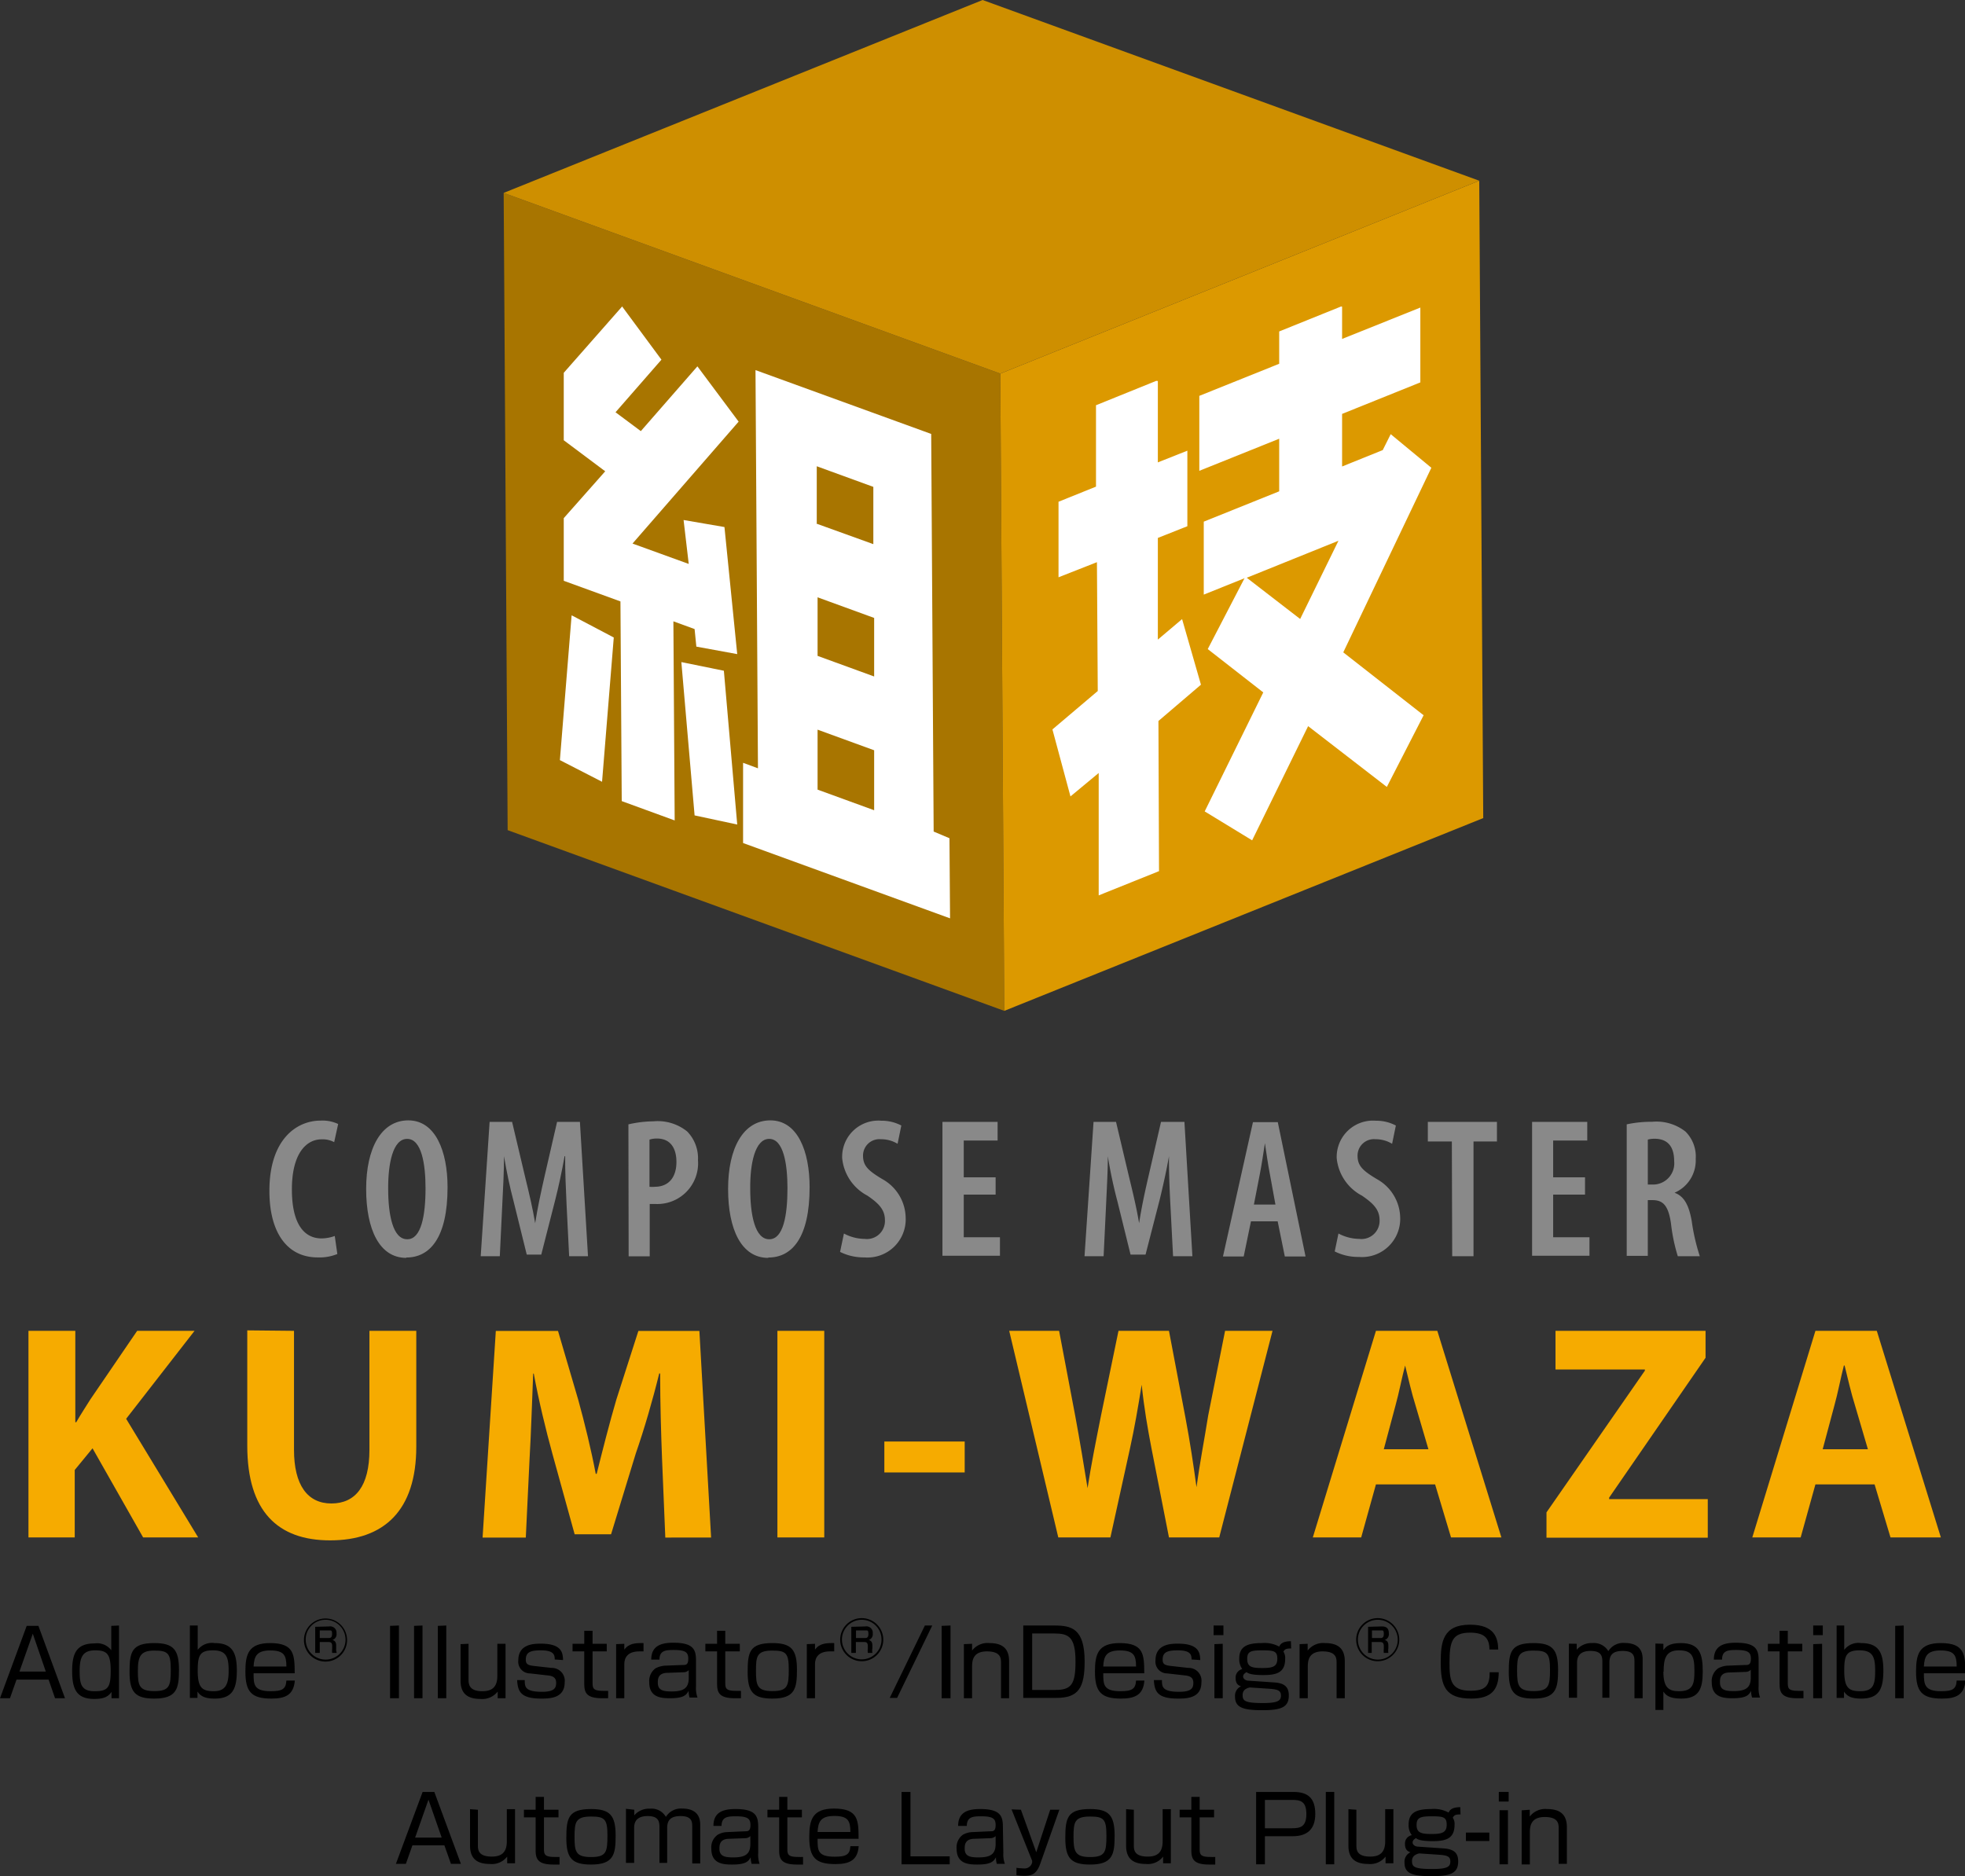 <svg xmlns="http://www.w3.org/2000/svg" xmlns:xlink="http://www.w3.org/1999/xlink" viewBox="0 0 167.76 160.19">
  <rect x="0" y="0" width="167.76" height="160.19" fill="#333333" stroke="none"/>
  <defs>
    <style>
      .a {
        fill: none;
      }

      .b {
        isolation: isolate;
      }

      .c {
        fill: #a87500;
      }

      .d {
        clip-path: url(#a);
      }

      .e {
        fill: #fff;
      }

      .f {
        fill: #dc9900;
      }

      .g {
        clip-path: url(#b);
      }

      .h {
        fill: #ce8f00;
      }

      .i {
        fill: #898989;
      }

      .j {
        fill: #f6ab00;
      }
    </style>
    <clipPath id="a" transform="translate(-0.2)">
      <polygon class="a" points="85.61 31.9 85.95 86.31 43.55 70.88 43.2 16.47 85.61 31.9"/>
    </clipPath>
    <clipPath id="b" transform="translate(-0.2)">
      <polygon class="a" points="85.61 31.9 126.5 15.43 126.84 69.85 85.95 86.31 85.61 31.9"/>
    </clipPath>
  </defs>
  <title>logo_KUMI_EN</title>
  <g>
    <g class="b">
      <g>
        <polygon class="c" points="85.4 31.9 85.74 86.31 43.34 70.88 43 16.47 85.4 31.9"/>
        <g class="b">
          <g class="d">
            <path class="e" d="M79.7,37.05l-15-5.45.21,34-1.27-.47,0,6.85,17.67,6.43-.05-6.84L79.91,71l-.21-34M62,57.27l-3.63-.74,1.13,13.09,3.64.78L62,57.27m-13-4.72L48,64.9l3.6,1.85,1-12.32-3.57-1.88M70,67.42l0-5.12,4.83,1.76,0,5.12L70,67.42M70,56l0-5,4.83,1.76,0,5L70,56m-.07-11.3,0-4.89,4.83,1.76,0,4.89L69.88,44.7M53.33,26.15l-5,5.68,0,5.76,3.54,2.65-3.54,4,0,5.35,4.84,1.76.11,17.05,4.52,1.65-.11-17,1.81.66.15,1.5,3.49.64L62.05,45l-3.49-.6L59,48.15,54.2,46.41,63.26,36l-3.52-4.72-4.83,5.53-2.16-1.61,3.92-4.49-3.34-4.52" transform="translate(-0.2)"/>
          </g>
        </g>
      </g>
      <g>
        <polygon class="f" points="85.4 31.9 126.29 15.43 126.63 69.85 85.74 86.31 85.4 31.9"/>
        <g class="b">
          <g class="g">
            <path class="e" d="M98.91,32.52,93.77,34.6l0,6.95-3.2,1.29,0,6.45L93.85,48l.07,11-3.87,3.28L91.59,68,94,66,94,76.45l5.15-2.07L99.1,61.56l3.63-3.1-1.61-5.6-2.07,1.75,0-8.68,2.52-1,0-6.45-2.52,1,0-6.95M111.2,52.85l-4.56-3.52,7.83-3.16-3.27,6.68m3.49-26.68-5.28,2.13,0,2.76-6.82,2.74,0,6.4,6.82-2.74,0,4.49-6.44,2.59,0,6.23,3.48-1.4-3.14,6.05,4.74,3.7-5,10.16,4.05,2.47L111.88,62l6.72,5.19,3.14-6.12-6.86-5.37,7.52-15.76-3.47-2.87-.68,1.36-3.47,1.4,0-4.49,6.68-2.69,0-6.39-6.68,2.68,0-2.76" transform="translate(-0.2)"/>
          </g>
        </g>
      </g>
      <polygon class="h" points="43 16.47 83.89 0 126.29 15.43 85.4 31.9 43 16.47"/>
    </g>
    <g>
      <path class="i" d="M29,107.07a4,4,0,0,1-1.68.29c-2.62,0-4.12-2.14-4.12-5.68,0-4.41,2.33-6,4.37-6a3.13,3.13,0,0,1,1.5.29l-.34,1.55a2.09,2.09,0,0,0-1.09-.24c-1.24,0-2.52,1.14-2.52,4.27s1.16,4.19,2.54,4.19a3.44,3.44,0,0,0,1.12-.21Z" transform="translate(-0.2)"/>
      <path class="i" d="M34.88,107.4c-2.28,0-3.42-2.42-3.42-5.89s1.29-5.85,3.6-5.85,3.35,2.62,3.35,5.71c0,4.32-1.51,6-3.52,6Zm.1-1.59c1.17,0,1.55-2,1.55-4.35,0-2.08-.34-4.22-1.57-4.22s-1.63,2.13-1.62,4.25c0,2.27.41,4.32,1.62,4.32Z" transform="translate(-0.2)"/>
      <path class="i" d="M48.57,102.84c-.06-1.3-.13-2.86-.12-4.12H48.4c-.22,1.26-.52,2.64-.8,3.74l-1.19,4.66H45.17l-1.12-4.54c-.31-1.16-.61-2.58-.82-3.86h0c0,1.29-.08,2.81-.15,4.17l-.21,4.37H41.24L42,95.79h1.92l1.1,4.65c.36,1.48.65,2.69.87,4h0c.2-1.29.46-2.49.8-4l1.07-4.65h1.95l.69,11.47H48.79Z" transform="translate(-0.2)"/>
      <path class="i" d="M53.85,96A10,10,0,0,1,56,95.74a4,4,0,0,1,2.87.87,3.28,3.28,0,0,1,.92,2.45,3.48,3.48,0,0,1-3.6,3.74h-.52v4.47h-1.8Zm1.8,5.33a2,2,0,0,0,.45,0c1.19,0,1.85-.81,1.85-2.12,0-1.08-.44-2-1.67-2a2.16,2.16,0,0,0-.63.09Z" transform="translate(-0.2)"/>
      <path class="i" d="M65.78,107.4c-2.28,0-3.42-2.42-3.42-5.89s1.29-5.85,3.61-5.85,3.35,2.62,3.35,5.71c0,4.32-1.51,6-3.52,6Zm.1-1.59c1.18,0,1.55-2,1.55-4.35,0-2.08-.34-4.22-1.56-4.22s-1.64,2.13-1.62,4.25c0,2.27.41,4.32,1.62,4.32Z" transform="translate(-0.2)"/>
      <path class="i" d="M72.25,105.32a3.8,3.8,0,0,0,1.77.46,1.54,1.54,0,0,0,1.73-1.6c0-.92-.56-1.45-1.49-2.09a4.06,4.06,0,0,1-2.16-3.2,3.09,3.09,0,0,1,3.35-3.2,3.57,3.57,0,0,1,1.7.41l-.32,1.56a2.7,2.7,0,0,0-1.42-.39,1.4,1.4,0,0,0-1.53,1.4c0,.88.46,1.29,1.64,2a3.84,3.84,0,0,1,2,3.28A3.26,3.26,0,0,1,74,107.36a4.52,4.52,0,0,1-2.08-.47Z" transform="translate(-0.2)"/>
      <path class="i" d="M85.2,102H82.48v3.64h3.09v1.58H80.66V95.79h4.71v1.59H82.48v3.14H85.2Z" transform="translate(-0.2)"/>
      <path class="i" d="M100.12,102.84c-.07-1.3-.13-2.86-.12-4.12h0c-.22,1.26-.53,2.64-.8,3.74L98,107.12H96.72l-1.12-4.54a39.18,39.18,0,0,1-.82-3.86h0c0,1.29-.09,2.81-.15,4.17l-.21,4.37H92.79l.77-11.47h1.92l1.1,4.65c.36,1.48.65,2.69.87,4h0c.2-1.29.45-2.49.8-4l1.07-4.65h2l.68,11.47h-1.65Z" transform="translate(-0.2)"/>
      <path class="i" d="M107,104.28l-.62,3h-1.77l2.56-11.47h2.12l2.37,11.47h-1.77l-.61-3Zm2.09-1.43-.48-2.63c-.15-.75-.3-1.81-.42-2.61h0c-.12.8-.29,1.91-.43,2.62l-.51,2.62Z" transform="translate(-0.2)"/>
      <path class="i" d="M114.47,105.32a3.87,3.87,0,0,0,1.77.46,1.55,1.55,0,0,0,1.74-1.6c0-.92-.57-1.45-1.5-2.09a4.06,4.06,0,0,1-2.16-3.2,3.1,3.1,0,0,1,3.35-3.2,3.57,3.57,0,0,1,1.7.41l-.32,1.56a2.69,2.69,0,0,0-1.41-.39,1.4,1.4,0,0,0-1.54,1.4c0,.88.46,1.29,1.64,2a3.84,3.84,0,0,1,2,3.28,3.26,3.26,0,0,1-3.52,3.37,4.44,4.44,0,0,1-2.07-.47Z" transform="translate(-0.2)"/>
      <path class="i" d="M124.15,97.46H122.1V95.79H128v1.67H126v9.8h-1.82Z" transform="translate(-0.2)"/>
      <path class="i" d="M135.52,102H132.8v3.64h3.1v1.58H131V95.79h4.71v1.59H132.8v3.14h2.72Z" transform="translate(-0.2)"/>
      <path class="i" d="M139.08,96a9.94,9.94,0,0,1,2.18-.22,4,4,0,0,1,2.84.84,3,3,0,0,1,.87,2.33,3,3,0,0,1-1.81,2.89v0c.82.29,1.23,1.06,1.47,2.42a17.19,17.19,0,0,0,.69,3h-1.88a15,15,0,0,1-.58-2.79c-.22-1.5-.65-2-1.57-2h-.41v4.76h-1.8Zm1.8,5.14h.48a1.81,1.81,0,0,0,1.77-2c0-1.13-.46-1.89-1.63-1.91a2.21,2.21,0,0,0-.62.07Z" transform="translate(-0.2)"/>
    </g>
    <g>
      <path class="j" d="M2.63,113.63h4v7.8h.08c.39-.68.81-1.31,1.2-1.94l4-5.86h4.9l-5.84,7.51,6.15,10.13H12.42L8.1,123.66l-1.52,1.85v5.76H2.63Z" transform="translate(-0.2)"/>
      <path class="j" d="M25.3,113.63v10.16c0,3,1.15,4.58,3.19,4.58s3.25-1.47,3.25-4.58V113.63h4v9.89c0,5.45-2.75,8-7.36,8-4.45,0-7.07-2.46-7.07-8.09v-9.84Z" transform="translate(-0.2)"/>
      <path class="j" d="M56.72,124.52c-.08-2.12-.16-4.69-.16-7.25h-.08c-.55,2.25-1.28,4.76-2,6.83L52.37,131H49.26l-1.89-6.84c-.57-2.07-1.18-4.58-1.6-6.88h-.05c-.1,2.38-.18,5.1-.31,7.3l-.32,6.7H41.4l1.13-17.64h5.31l1.73,5.89c.55,2,1.1,4.24,1.49,6.31h.08c.5-2,1.1-4.37,1.68-6.34l1.88-5.86h5.21l1,17.64H57Z" transform="translate(-0.2)"/>
      <path class="j" d="M70.57,113.63v17.64h-4V113.63Z" transform="translate(-0.2)"/>
      <path class="j" d="M82.56,123.08v2.64H75.7v-2.64Z" transform="translate(-0.2)"/>
      <path class="j" d="M90.55,131.27l-4.19-17.64h4.26L92,120.91c.39,2.09.76,4.37,1.05,6.15h0c.29-1.91.71-4,1.15-6.21l1.49-7.22H100l1.41,7.43c.39,2.07.68,4,.94,5.92h0c.27-2,.66-4,1-6.13l1.44-7.22h4.05l-4.55,17.64H100l-1.49-7.59c-.34-1.78-.63-3.43-.84-5.45h0c-.32,2-.61,3.67-1,5.45l-1.67,7.59Z" transform="translate(-0.2)"/>
      <path class="j" d="M117.67,126.74l-1.26,4.53h-4.13l5.39-17.64h5.24l5.47,17.64h-4.3l-1.36-4.53Zm4.48-3-1.1-3.74c-.32-1-.63-2.36-.89-3.41h0c-.27,1-.53,2.38-.82,3.41l-1,3.74Z" transform="translate(-0.2)"/>
      <path class="j" d="M132.23,129.13l8.4-12.1v-.1H133v-3.3h12.81v2.3l-8.23,11.94V128H146v3.29H132.23Z" transform="translate(-0.2)"/>
      <path class="j" d="M155.19,126.74l-1.26,4.53H149.8l5.39-17.64h5.24l5.47,17.64h-4.3l-1.36-4.53Zm4.48-3-1.1-3.74c-.32-1-.63-2.36-.89-3.41h-.06c-.26,1-.52,2.38-.81,3.41l-1,3.74Z" transform="translate(-0.2)"/>
    </g>
    <g>
      <path d="M5.75,145H4.9l-.55-1.59H1.61L1.05,145H.2l2.28-6.18h1ZM3,139.49l-1.14,3.23H4.11Z" transform="translate(-0.2)"/>
      <path d="M10.36,138.79V145H9.72l0-.54c-.26.37-.59.6-1.47.6-1.55,0-1.89-.88-1.89-2.4s.39-2.34,1.91-2.34a1.52,1.52,0,0,1,1.43.58v-2.08ZM7,142.66c0,1.15.14,1.74,1.28,1.74s1.37-.32,1.37-1.74-.29-1.75-1.32-1.75S7,141.43,7,142.66Z" transform="translate(-0.2)"/>
      <path d="M15.48,142.57c0,1.6-.18,2.46-2.11,2.46-1.63,0-2.11-.56-2.11-2.27s.18-2.47,2.11-2.47C15,140.29,15.48,140.84,15.48,142.57Zm-2.11,1.82c1.31,0,1.41-.44,1.41-1.84s-.24-1.62-1.41-1.62-1.4.49-1.4,1.73S12.07,144.39,13.37,144.39Z" transform="translate(-0.2)"/>
      <path d="M17.08,138.79v2.08a1.53,1.53,0,0,1,1.44-.58c1.49,0,1.9.79,1.9,2.34s-.35,2.4-1.89,2.4c-.85,0-1.2-.21-1.47-.6l0,.54h-.65v-6.18Zm0,3.87c0,1.43.37,1.74,1.37,1.74s1.27-.59,1.27-1.74-.18-1.75-1.33-1.75S17.08,141.36,17.08,142.66Z" transform="translate(-0.2)"/>
      <path d="M21.85,142.87c0,.94,0,1.53,1.47,1.53,1,0,1.29-.2,1.33-.91h.72c-.1,1.23-.81,1.54-2,1.54-1.71,0-2.22-.58-2.22-2.31,0-1.49.27-2.43,2.11-2.43,2.07,0,2.09,1,2.1,2.58Zm2.8-.58c0-.94-.19-1.37-1.37-1.37s-1.38.51-1.43,1.37Z" transform="translate(-0.2)"/>
      <path d="M29.83,140A1.84,1.84,0,1,1,28,138.19,1.84,1.84,0,0,1,29.83,140Zm-3.53,0a1.7,1.7,0,1,0,1.69-1.7A1.69,1.69,0,0,0,26.3,140Zm2-1.13a.54.54,0,0,1,.63.59.52.52,0,0,1-.35.57c.24.05.32.22.32.48v.22a1,1,0,0,0,.05.4h-.39a1.38,1.38,0,0,1,0-.36v-.22c0-.35-.18-.35-.34-.35H27.5v.93h-.39V138.9Zm-.8.34v.65h.71c.17,0,.34,0,.34-.35s-.08-.3-.32-.3Z" transform="translate(-0.2)"/>
      <path d="M34.26,138.79V145H33.5v-6.18Z" transform="translate(-0.2)"/>
      <path d="M36.27,138.79V145h-.72v-6.18Z" transform="translate(-0.2)"/>
      <path d="M38.3,138.79V145h-.72v-6.18Z" transform="translate(-0.2)"/>
      <path d="M40.2,140.35v3c0,.39,0,1.05,1.18,1.05.84,0,1.28-.37,1.28-1.31v-2.74h.7V145h-.67l0-.57a1.67,1.67,0,0,1-1.47.63c-1.15,0-1.7-.5-1.7-1.56v-3.12Z" transform="translate(-0.2)"/>
      <path d="M47.56,141.69c0-.42-.1-.78-1.19-.78-.94,0-1.28.19-1.28.8,0,.35.15.47.67.53l1.53.17a1.1,1.1,0,0,1,1.12,1.23c0,1.35-1.24,1.39-2,1.39-1.77,0-2-.61-2.06-1.58H45c0,.55,0,1,1.47,1,1.06,0,1.21-.33,1.21-.76s-.23-.59-.73-.64l-1.5-.17a1,1,0,0,1-1-1.12c0-1.42,1.38-1.42,1.94-1.42,1.81,0,1.86.82,1.88,1.4Z" transform="translate(-0.2)"/>
      <path d="M50.08,139.24h.71v1.11H52V141H50.79v2.62c0,.49,0,.75.88.75h.45V145l-.52,0c-1.3,0-1.52-.45-1.52-1.22V141h-1v-.65h1Z" transform="translate(-0.2)"/>
      <path d="M53.5,140.35l0,.5c.39-.54.94-.57,1.64-.56V141h-.37c-1,0-1.27.56-1.27,1.08V145h-.7v-4.62Z" transform="translate(-0.2)"/>
      <path d="M59.62,144a2.34,2.34,0,0,0,.13.94h-.68a2,2,0,0,1-.08-.57c-.21.39-.47.63-1.6.63-.78,0-1.76-.09-1.76-1.35a1.35,1.35,0,0,1,.54-1.21,2.15,2.15,0,0,1,.77-.22l1.55-.06c.25,0,.47,0,.47-.53s-.2-.75-1.24-.75c-.73,0-1.21.06-1.22.82h-.7c0-1.19.86-1.44,1.89-1.44,1.68,0,1.93.57,1.93,1.49ZM59,142.6a.62.62,0,0,1-.43.18l-1.36.05c-.83,0-.85.53-.85.84,0,.64.43.75,1.18.75,1,0,1.46-.27,1.46-1.14Z" transform="translate(-0.2)"/>
      <path d="M61.42,139.24h.7v1.11h1.24V141H62.12v2.62c0,.49,0,.75.88.75h.46V145l-.52,0c-1.3,0-1.52-.45-1.52-1.22V141h-1v-.65h1Z" transform="translate(-0.2)"/>
      <path d="M68.24,142.57c0,1.6-.17,2.46-2.1,2.46-1.63,0-2.11-.56-2.11-2.27s.17-2.47,2.11-2.47C67.76,140.29,68.24,140.84,68.24,142.57Zm-2.1,1.82c1.31,0,1.4-.44,1.4-1.84s-.23-1.62-1.4-1.62c-1.33,0-1.4.49-1.4,1.73S64.84,144.39,66.14,144.39Z" transform="translate(-0.2)"/>
      <path d="M69.78,140.35l0,.5c.39-.54.94-.57,1.64-.56V141h-.37c-1,0-1.27.56-1.27,1.08V145h-.7v-4.62Z" transform="translate(-0.2)"/>
      <path d="M75.61,140a1.84,1.84,0,1,1-1.84-1.84A1.84,1.84,0,0,1,75.61,140Zm-3.53,0a1.69,1.69,0,1,0,1.69-1.7A1.69,1.69,0,0,0,72.08,140Zm2-1.13a.54.54,0,0,1,.63.59.52.52,0,0,1-.35.57c.24.05.32.22.32.48v.22a1,1,0,0,0,0,.4h-.39a1.38,1.38,0,0,1,0-.36v-.22c0-.35-.18-.35-.34-.35h-.68v.93h-.39V138.9Zm-.8.34v.65H74c.17,0,.34,0,.34-.35s-.08-.3-.32-.3Z" transform="translate(-0.2)"/>
      <path d="M79.79,138.79l-3,6.18h-.63l3-6.18Z" transform="translate(-0.2)"/>
      <path d="M81.35,138.79V145h-.76v-6.18Z" transform="translate(-0.2)"/>
      <path d="M83.19,140.35l0,.58a1.66,1.66,0,0,1,1.48-.64c1.17,0,1.68.52,1.68,1.55V145h-.69v-3c0-.39,0-1-1.2-1s-1.27.78-1.27,1.34V145h-.7v-4.62Z" transform="translate(-0.2)"/>
      <path d="M90.22,138.79c1.44,0,2.58.24,2.58,3.07,0,2.25-.53,3.11-2.4,3.11H87.56v-6.18Zm-1.9.68v4.82h2c1.36,0,1.7-.51,1.7-2.42,0-2.13-.6-2.4-1.82-2.4Z" transform="translate(-0.2)"/>
      <path d="M94.39,142.87c0,.94,0,1.53,1.46,1.53,1,0,1.3-.2,1.34-.91h.71c-.09,1.23-.81,1.54-2,1.54-1.7,0-2.22-.58-2.22-2.31,0-1.49.27-2.43,2.11-2.43,2.08,0,2.09,1,2.1,2.58Zm2.8-.58c0-.94-.2-1.37-1.38-1.37s-1.38.51-1.42,1.37Z" transform="translate(-0.2)"/>
      <path d="M101.93,141.69c0-.42-.1-.78-1.19-.78-.94,0-1.28.19-1.28.8,0,.35.15.47.67.53l1.53.17a1.09,1.09,0,0,1,1.11,1.23c0,1.35-1.23,1.39-2,1.39-1.77,0-2-.61-2.06-1.58h.69c0,.55,0,1,1.47,1,1.06,0,1.21-.33,1.21-.76s-.23-.59-.73-.64l-1.5-.17a1,1,0,0,1-1-1.12c0-1.42,1.38-1.42,1.93-1.42,1.81,0,1.87.82,1.89,1.4Z" transform="translate(-0.2)"/>
      <path d="M104.65,138.79v.82h-.84v-.82Zm-.06,1.56V145h-.71v-4.62Z" transform="translate(-0.2)"/>
      <path d="M110.43,140.75c-.43,0-.54.06-.66.27a1,1,0,0,1,.15.62c0,1.2-.77,1.38-1.88,1.38s-1.31-.17-1.42-.25c-.15.1-.29.19-.29.38s.22.34.44.35l2.21.15c1,.06,1.25.49,1.25,1.12,0,1-.65,1.25-2.26,1.25s-2.33-.21-2.33-1.15a.89.89,0,0,1,.51-.89c-.18-.06-.46-.17-.46-.71a.74.74,0,0,1,.57-.76,1.42,1.42,0,0,1-.26-.9c0-1.05.71-1.32,1.93-1.32a2.62,2.62,0,0,1,1.48.3c.1-.19.24-.45,1-.46Zm-3.52,3.33a1,1,0,0,0-.44.19.6.6,0,0,0-.18.47c0,.49.2.67,1.74.67,1.28,0,1.53-.21,1.53-.64s-.28-.53-1-.58Zm-.23-2.44c0,.7.41.78,1.31.78s1.26-.14,1.26-.8-.32-.71-1.29-.71S106.68,141,106.68,141.64Z" transform="translate(-0.2)"/>
      <path d="M111.84,140.35l0,.58a1.67,1.67,0,0,1,1.48-.64c1.17,0,1.69.52,1.69,1.55V145h-.7v-3c0-.39,0-1-1.19-1s-1.27.78-1.27,1.34V145h-.7v-4.62Z" transform="translate(-0.2)"/>
      <path d="M119.66,140a1.84,1.84,0,1,1-1.84-1.84A1.84,1.84,0,0,1,119.66,140Zm-3.53,0a1.7,1.7,0,1,0,1.69-1.7A1.69,1.69,0,0,0,116.13,140Zm2-1.13c.23,0,.64,0,.64.59a.52.52,0,0,1-.36.57c.25.05.32.22.32.48v.22a1.26,1.26,0,0,0,0,.4h-.39a1.82,1.82,0,0,1,0-.36v-.22c0-.35-.19-.35-.35-.35h-.68v.93H117V138.9Zm-.8.34v.65H118c.18,0,.34,0,.34-.35s-.08-.3-.32-.3Z" transform="translate(-0.2)"/>
      <path d="M127.36,140.84c0-1-.47-1.44-1.65-1.44-1.54,0-1.76.76-1.76,2.58,0,1.41.08,2.38,1.79,2.38,1.33,0,1.64-.47,1.64-1.58h.77c0,1.47-.6,2.25-2.34,2.25-2.22,0-2.61-1.06-2.61-3.1,0-1.72.18-3.21,2.5-3.21,2.14,0,2.39,1.18,2.41,2.12Z" transform="translate(-0.2)"/>
      <path d="M133.22,142.57c0,1.6-.17,2.46-2.1,2.46-1.63,0-2.11-.56-2.11-2.27s.17-2.47,2.11-2.47C132.75,140.29,133.22,140.84,133.22,142.57Zm-2.1,1.82c1.31,0,1.41-.44,1.41-1.84s-.24-1.62-1.41-1.62c-1.32,0-1.4.49-1.4,1.73S129.82,144.39,131.12,144.39Z" transform="translate(-0.2)"/>
      <path d="M134.81,140.35l0,.51a1.65,1.65,0,0,1,1.34-.57,1.42,1.42,0,0,1,1.36.69,1.49,1.49,0,0,1,1.38-.7c1.55,0,1.55,1.07,1.55,1.44V145h-.7v-3.1c0-.42,0-.94-1-.94-.76,0-1.14.27-1.14,1v3H137v-3c0-.45,0-1-1-1-.65,0-1.16.23-1.16,1v3h-.7v-4.62Z" transform="translate(-0.2)"/>
      <path d="M142.21,140.35v.54c.18-.24.43-.6,1.49-.6,1.61,0,1.87.94,1.87,2.43s-.32,2.31-1.84,2.31c-1.09,0-1.34-.35-1.52-.6V146h-.68v-5.67Zm0,2.38c0,1.38.47,1.67,1.34,1.67,1.26,0,1.31-.73,1.31-1.77,0-1.25-.23-1.72-1.33-1.72S142.23,141.6,142.23,142.73Z" transform="translate(-0.2)"/>
      <path d="M150.34,144a2.45,2.45,0,0,0,.12.94h-.68a2,2,0,0,1-.08-.57c-.2.39-.47.63-1.6.63-.77,0-1.76-.09-1.76-1.35a1.34,1.34,0,0,1,.55-1.21,2,2,0,0,1,.76-.22l1.56-.06c.24,0,.47,0,.47-.53s-.21-.75-1.25-.75c-.73,0-1.21.06-1.21.82h-.7c0-1.19.85-1.44,1.88-1.44,1.69,0,1.94.57,1.94,1.49Zm-.67-1.43a.62.62,0,0,1-.43.18l-1.36.05c-.83,0-.84.53-.84.84,0,.64.43.75,1.17.75,1,0,1.46-.27,1.46-1.14Z" transform="translate(-0.2)"/>
      <path d="M152.13,139.24h.7v1.11h1.24V141h-1.24v2.62c0,.49,0,.75.88.75h.46V145l-.52,0c-1.3,0-1.52-.45-1.52-1.22V141h-1v-.65h1Z" transform="translate(-0.2)"/>
      <path d="M155.82,138.79v.82H155v-.82Zm-.06,1.56V145H155v-4.62Z" transform="translate(-0.2)"/>
      <path d="M157.65,138.79v2.08a1.52,1.52,0,0,1,1.43-.58c1.5,0,1.91.79,1.91,2.34s-.35,2.4-1.89,2.4c-.86,0-1.2-.21-1.47-.6l0,.54H157v-6.18Zm0,3.87c0,1.43.37,1.74,1.36,1.74,1.14,0,1.28-.59,1.28-1.74s-.18-1.75-1.33-1.75S157.65,141.36,157.65,142.66Z" transform="translate(-0.2)"/>
      <path d="M162.73,138.79V145H162v-6.18Z" transform="translate(-0.2)"/>
      <path d="M164.45,142.87c0,.94.05,1.53,1.47,1.53,1,0,1.29-.2,1.33-.91H168c-.1,1.23-.81,1.54-2,1.54-1.71,0-2.22-.58-2.22-2.31,0-1.49.27-2.43,2.11-2.43,2.07,0,2.09,1,2.1,2.58Zm2.8-.58c0-.94-.19-1.37-1.37-1.37s-1.38.51-1.43,1.37Z" transform="translate(-0.2)"/>
      <path d="M39.55,159.14H38.7l-.56-1.58H35.41l-.56,1.58H34L36.28,153h1Zm-2.77-5.48-1.14,3.24h2.27Z" transform="translate(-0.2)"/>
      <path d="M41,154.52v3c0,.39,0,1,1.19,1,.84,0,1.28-.37,1.28-1.31v-2.74h.7v4.62h-.67l0-.57a1.65,1.65,0,0,1-1.48.63c-1.14,0-1.69-.5-1.69-1.56v-3.12Z" transform="translate(-0.2)"/>
      <path d="M45.93,153.42h.71v1.1h1.24v.65H46.64v2.62c0,.49,0,.76.88.76a4.4,4.4,0,0,0,.45,0v.65l-.52,0c-1.3,0-1.52-.45-1.52-1.21v-2.82h-1v-.65h1Z" transform="translate(-0.2)"/>
      <path d="M52.76,156.74c0,1.6-.17,2.46-2.1,2.46-1.63,0-2.11-.55-2.11-2.26s.17-2.48,2.11-2.48C52.28,154.46,52.76,155,52.76,156.74Zm-2.1,1.82c1.31,0,1.4-.44,1.4-1.84s-.23-1.62-1.4-1.62c-1.33,0-1.41.49-1.41,1.74S49.35,158.56,50.66,158.56Z" transform="translate(-0.2)"/>
      <path d="M54.35,154.52V155a1.65,1.65,0,0,1,1.34-.57,1.41,1.41,0,0,1,1.36.7,1.5,1.5,0,0,1,1.39-.71c1.54,0,1.54,1.07,1.54,1.44v3.25H59.3V156c0-.42,0-.94-1-.94-.75,0-1.14.28-1.14,1v3H56.5v-3c0-.44,0-1-1-1-.65,0-1.16.23-1.16,1v3h-.7v-4.62Z" transform="translate(-0.2)"/>
      <path d="M64.93,158.21a2.37,2.37,0,0,0,.12.93h-.68a2,2,0,0,1-.08-.56c-.2.38-.47.62-1.6.62-.78,0-1.76-.08-1.76-1.35a1.31,1.31,0,0,1,.55-1.2,1.73,1.73,0,0,1,.76-.22l1.56-.07c.24,0,.47,0,.47-.53s-.21-.75-1.25-.75c-.73,0-1.21.06-1.22.82h-.69c0-1.19.85-1.44,1.88-1.44,1.69,0,1.94.57,1.94,1.49Zm-.67-1.44a.62.62,0,0,1-.43.18l-1.36.05c-.83,0-.85.53-.85.85,0,.63.44.74,1.18.74,1,0,1.46-.26,1.46-1.14Z" transform="translate(-0.2)"/>
      <path d="M66.72,153.42h.7v1.1h1.24v.65H67.42v2.62c0,.49,0,.76.88.76a4.48,4.48,0,0,0,.46,0v.65l-.52,0c-1.3,0-1.52-.45-1.52-1.21v-2.82h-1v-.65h1Z" transform="translate(-0.2)"/>
      <path d="M70,157c0,1,0,1.53,1.47,1.53,1,0,1.29-.2,1.33-.9h.71c-.09,1.22-.8,1.53-2,1.53-1.7,0-2.22-.58-2.22-2.3,0-1.5.28-2.44,2.11-2.44,2.08,0,2.1,1,2.1,2.58Zm2.8-.58c0-.94-.19-1.37-1.37-1.37s-1.38.51-1.43,1.37Z" transform="translate(-0.2)"/>
      <path d="M77.93,153v5.5h3.35v.68H77.17V153Z" transform="translate(-0.2)"/>
      <path d="M85.86,158.21a2.27,2.27,0,0,0,.13.93H85.3a1.87,1.87,0,0,1-.07-.56c-.21.38-.47.62-1.6.62-.78,0-1.76-.08-1.76-1.35a1.33,1.33,0,0,1,.54-1.2,1.81,1.81,0,0,1,.77-.22l1.55-.07c.25,0,.47,0,.47-.53s-.2-.75-1.24-.75c-.73,0-1.21.06-1.22.82H82c0-1.19.86-1.44,1.88-1.44,1.69,0,1.94.57,1.94,1.49Zm-.66-1.44a.65.65,0,0,1-.44.18l-1.35.05c-.83,0-.85.53-.85.85,0,.63.43.74,1.18.74,1,0,1.46-.26,1.46-1.14Z" transform="translate(-0.2)"/>
      <path d="M87.36,154.52l1.31,3.63,1.19-3.63h.78L89,159.16c-.32.87-.72,1-1.38,1a4.58,4.58,0,0,1-.64-.05v-.63a5.52,5.52,0,0,0,.63.05.66.66,0,0,0,.71-.51l0-.14-1.76-4.39Z" transform="translate(-0.2)"/>
      <path d="M95.36,156.74c0,1.6-.17,2.46-2.1,2.46-1.63,0-2.11-.55-2.11-2.26s.17-2.48,2.11-2.48C94.88,154.46,95.36,155,95.36,156.74Zm-2.1,1.82c1.31,0,1.4-.44,1.4-1.84s-.23-1.62-1.4-1.62c-1.33,0-1.41.49-1.41,1.74S92,158.56,93.26,158.56Z" transform="translate(-0.2)"/>
      <path d="M97,154.52v3c0,.39,0,1,1.19,1,.84,0,1.27-.37,1.27-1.31v-2.74h.7v4.62h-.66l0-.57a1.64,1.64,0,0,1-1.47.63c-1.14,0-1.69-.5-1.69-1.56v-3.12Z" transform="translate(-0.2)"/>
      <path d="M101.91,153.42h.71v1.1h1.23v.65h-1.23v2.62c0,.49,0,.76.87.76a4.48,4.48,0,0,0,.46,0v.65l-.52,0c-1.3,0-1.52-.45-1.52-1.21v-2.82h-1v-.65h1Z" transform="translate(-0.2)"/>
      <path d="M110.63,153c1.25,0,1.86.55,1.86,1.88s-.72,1.9-1.92,1.9h-2.38v2.4h-.75V153Zm-2.44.68v2.42h2.34c.68,0,1.2-.13,1.2-1.21s-.5-1.21-1.2-1.21Z" transform="translate(-0.2)"/>
      <path d="M114.11,153v6.18h-.72V153Z" transform="translate(-0.2)"/>
      <path d="M116,154.52v3c0,.39,0,1,1.18,1,.84,0,1.28-.37,1.28-1.31v-2.74h.7v4.62h-.67l0-.57a1.65,1.65,0,0,1-1.47.63c-1.15,0-1.7-.5-1.7-1.56v-3.12Z" transform="translate(-0.2)"/>
      <path d="M124.89,154.92c-.43,0-.54.06-.66.28a.94.94,0,0,1,.15.61c0,1.2-.77,1.39-1.88,1.39s-1.31-.18-1.42-.26c-.14.1-.28.19-.28.38s.22.34.44.35l2.21.15c1,.07,1.24.49,1.24,1.12,0,1-.65,1.25-2.25,1.25s-2.33-.2-2.33-1.14a.89.89,0,0,1,.51-.9c-.18-.06-.47-.16-.47-.7a.72.72,0,0,1,.58-.76,1.4,1.4,0,0,1-.27-.91c0-1.05.71-1.32,1.93-1.32a2.6,2.6,0,0,1,1.48.3c.1-.19.24-.45,1-.46Zm-3.52,3.33a1,1,0,0,0-.43.19.58.58,0,0,0-.19.47c0,.49.2.67,1.74.67,1.29,0,1.53-.2,1.53-.64s-.27-.53-1-.58Zm-.23-2.43c0,.69.42.77,1.31.77s1.26-.14,1.26-.8-.32-.71-1.29-.71S121.14,155.2,121.14,155.82Z" transform="translate(-0.2)"/>
      <path d="M127.35,156.47v.72h-2v-.72Z" transform="translate(-0.2)"/>
      <path d="M129,153v.82h-.84V153Zm-.06,1.56v4.62h-.72v-4.62Z" transform="translate(-0.2)"/>
      <path d="M130.8,154.52l0,.58a1.67,1.67,0,0,1,1.48-.64c1.17,0,1.69.52,1.69,1.55v3.13h-.7v-3c0-.39,0-1-1.19-1s-1.27.78-1.27,1.34v2.71h-.7v-4.62Z" transform="translate(-0.2)"/>
    </g>
  </g>
</svg>
